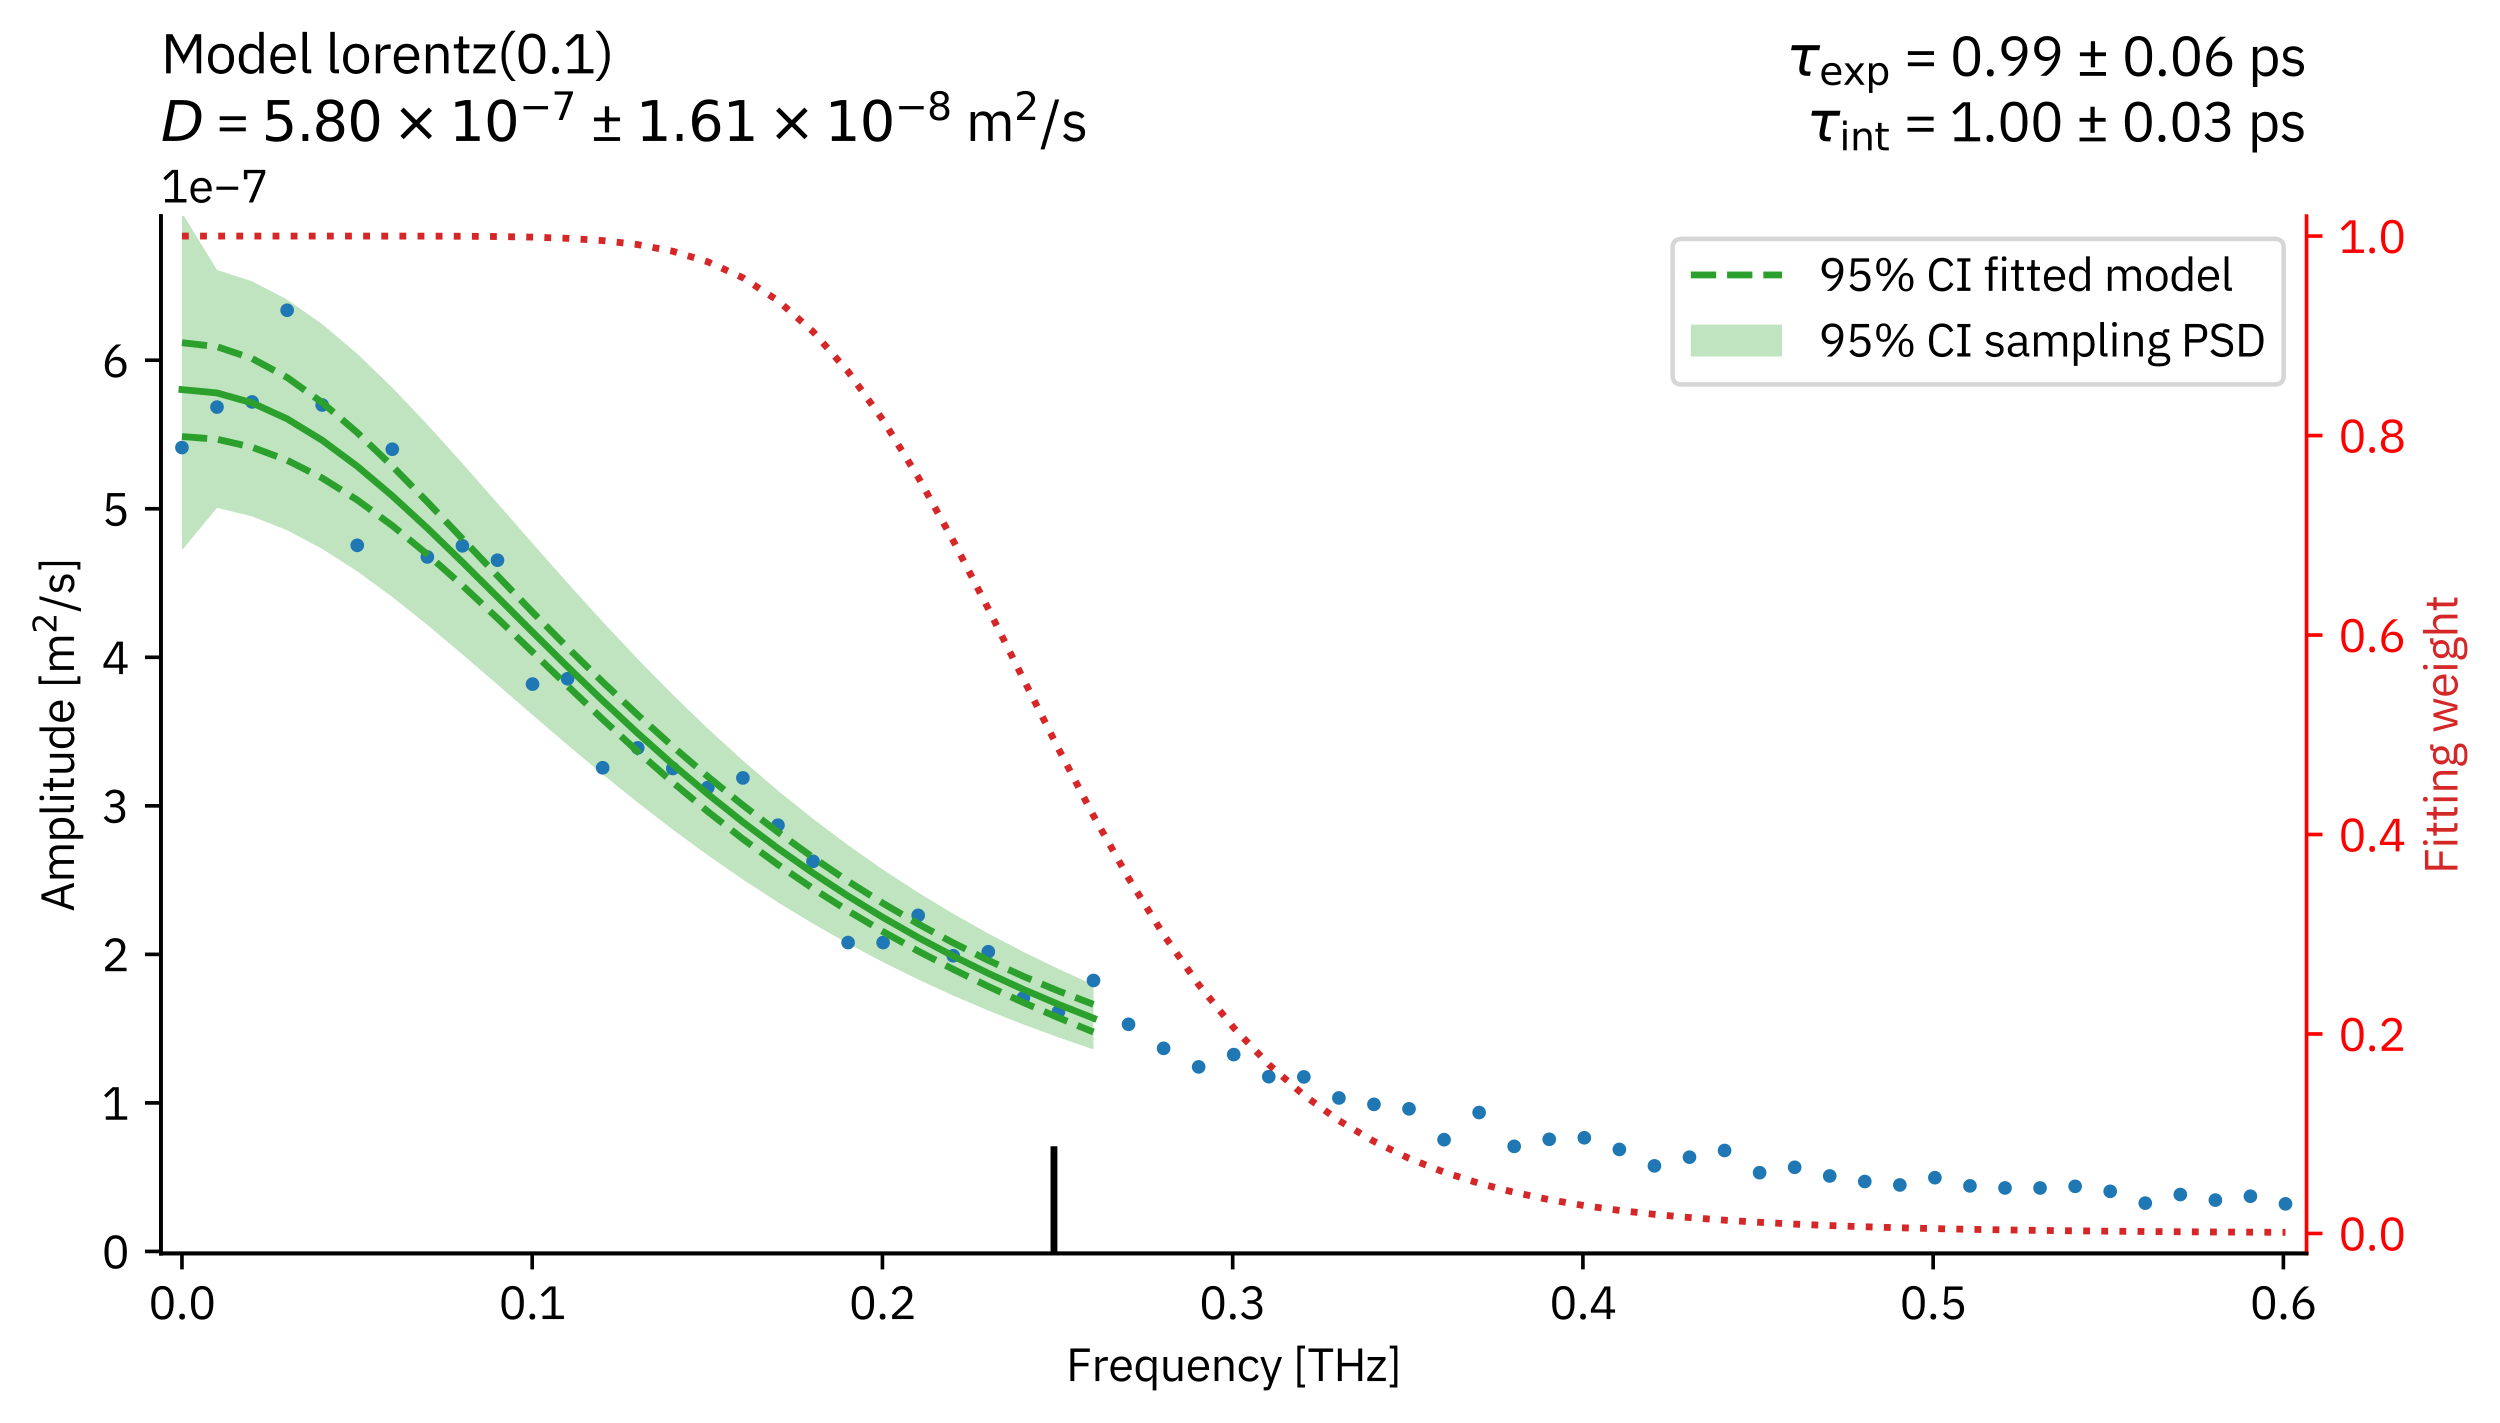 <?xml version="1.0" encoding="utf-8" standalone="no"?>
<!DOCTYPE svg PUBLIC "-//W3C//DTD SVG 1.1//EN"
  "http://www.w3.org/Graphics/SVG/1.1/DTD/svg11.dtd">
<svg xmlns:xlink="http://www.w3.org/1999/xlink" width="548.4pt" height="312.15pt" viewBox="0 0 548.4 312.15" xmlns="http://www.w3.org/2000/svg" version="1.1">
 <defs>
  <style type="text/css">*{stroke-linejoin: round; stroke-linecap: butt}</style>
 </defs>
 <g id="figure_1">
  <g id="patch_1">
   <path d="M 0 312.15 
L 548.4 312.15 
L 548.4 0 
L 0 0 
z
" style="fill: #ffffff"/>
  </g>
  <g id="axes_1">
   <g id="patch_2">
    <path d="M 35.3 274.95 
L 505.959 274.95 
L 505.959 47.408 
L 35.3 47.408 
z
" style="fill: #ffffff"/>
   </g>
   <g id="FillBetweenPolyCollection_1">
    <defs>
     <path id="m73d1e6940d" d="M 39.914 -265.492 
L 39.914 -191.452 
L 47.605 -200.753 
L 55.295 -198.872 
L 62.986 -195.83 
L 70.676 -191.759 
L 78.367 -186.82 
L 86.057 -181.193 
L 93.748 -175.063 
L 101.438 -168.605 
L 109.129 -161.975 
L 116.819 -155.311 
L 124.51 -148.722 
L 132.2 -142.295 
L 139.891 -136.093 
L 147.581 -130.163 
L 155.272 -124.531 
L 162.962 -119.213 
L 170.653 -114.214 
L 178.343 -109.532 
L 186.034 -105.157 
L 193.724 -101.079 
L 201.415 -97.281 
L 209.105 -93.75 
L 216.796 -90.467 
L 224.486 -87.416 
L 232.177 -84.581 
L 239.867 -81.947 
L 239.867 -96.12 
L 239.867 -96.12 
L 232.177 -99.597 
L 224.486 -103.338 
L 216.796 -107.365 
L 209.105 -111.698 
L 201.415 -116.359 
L 193.724 -121.371 
L 186.034 -126.754 
L 178.343 -132.528 
L 170.653 -138.708 
L 162.962 -145.306 
L 155.272 -152.325 
L 147.581 -159.758 
L 139.891 -167.585 
L 132.2 -175.77 
L 124.51 -184.253 
L 116.819 -192.95 
L 109.129 -201.746 
L 101.438 -210.495 
L 93.748 -219.02 
L 86.057 -227.11 
L 78.367 -234.536 
L 70.676 -241.055 
L 62.986 -246.429 
L 55.295 -250.443 
L 47.605 -252.926 
L 39.914 -265.492 
z
"/>
    </defs>
    <g clip-path="url(#pd72d346332)">
     <use xlink:href="#m73d1e6940d" x="0" y="312.15" style="fill: #2ca02c; fill-opacity: 0.3"/>
    </g>
   </g>
   <g id="matplotlib.axis_1">
    <g id="xtick_1">
     <g id="line2d_1">
      <defs>
       <path id="mc81a8aba66" d="M 0 0 
L 0 3.5 
" style="stroke: #000000; stroke-width: 0.8"/>
      </defs>
      <g>
       <use xlink:href="#mc81a8aba66" x="39.914" y="274.95" style="stroke: #000000; stroke-width: 0.8"/>
      </g>
     </g>
     <g id="text_1">
      <!-- 0.0 -->
      <g transform="translate(32.554 289.35) scale(0.1 -0.1)">
       <defs>
        <path id="IBMPlexSans-30" d="M 1920 -77 
C 2989 -77 3456 774 3456 2234 
C 3456 3693 2989 4544 1920 4544 
C 851 4544 384 3693 384 2234 
C 384 774 851 -77 1920 -77 
z
M 1920 390 
C 1222 390 947 1005 947 1869 
L 947 2598 
C 947 3462 1222 4077 1920 4077 
C 2618 4077 2893 3462 2893 2598 
L 2893 1869 
C 2893 1005 2618 390 1920 390 
z
" transform="scale(0.016)"/>
        <path id="IBMPlexSans-2e" d="M 870 -77 
C 1139 -77 1261 77 1261 294 
L 1261 378 
C 1261 595 1139 749 870 749 
C 602 749 480 595 480 378 
L 480 294 
C 480 77 602 -77 870 -77 
z
" transform="scale(0.016)"/>
       </defs>
       <use xlink:href="#IBMPlexSans-30"/>
       <use xlink:href="#IBMPlexSans-2e" transform="translate(60 0)"/>
       <use xlink:href="#IBMPlexSans-30" transform="translate(87.2 0)"/>
      </g>
     </g>
    </g>
    <g id="xtick_2">
     <g id="line2d_2">
      <g>
       <use xlink:href="#mc81a8aba66" x="116.742" y="274.95" style="stroke: #000000; stroke-width: 0.8"/>
      </g>
     </g>
     <g id="text_2">
      <!-- 0.1 -->
      <g transform="translate(109.382 289.35) scale(0.1 -0.1)">
       <defs>
        <path id="IBMPlexSans-31" d="M 3501 0 
L 3501 474 
L 2349 474 
L 2349 4467 
L 1510 4467 
L 326 3360 
L 640 3021 
L 1766 4070 
L 1811 4070 
L 1811 474 
L 563 474 
L 563 0 
L 3501 0 
z
" transform="scale(0.016)"/>
       </defs>
       <use xlink:href="#IBMPlexSans-30"/>
       <use xlink:href="#IBMPlexSans-2e" transform="translate(60 0)"/>
       <use xlink:href="#IBMPlexSans-31" transform="translate(87.2 0)"/>
      </g>
     </g>
    </g>
    <g id="xtick_3">
     <g id="line2d_3">
      <g>
       <use xlink:href="#mc81a8aba66" x="193.571" y="274.95" style="stroke: #000000; stroke-width: 0.8"/>
      </g>
     </g>
     <g id="text_3">
      <!-- 0.2 -->
      <g transform="translate(186.21 289.35) scale(0.1 -0.1)">
       <defs>
        <path id="IBMPlexSans-32" d="M 3411 474 
L 1062 474 
L 2266 1555 
C 2835 2067 3245 2554 3245 3245 
C 3245 4006 2746 4544 1875 4544 
C 1011 4544 614 4019 442 3494 
L 922 3309 
C 1043 3731 1299 4064 1850 4064 
C 2400 4064 2675 3725 2675 3232 
L 2675 3155 
C 2675 2726 2355 2278 1939 1894 
L 480 550 
L 480 0 
L 3411 0 
L 3411 474 
z
" transform="scale(0.016)"/>
       </defs>
       <use xlink:href="#IBMPlexSans-30"/>
       <use xlink:href="#IBMPlexSans-2e" transform="translate(60 0)"/>
       <use xlink:href="#IBMPlexSans-32" transform="translate(87.2 0)"/>
      </g>
     </g>
    </g>
    <g id="xtick_4">
     <g id="line2d_4">
      <g>
       <use xlink:href="#mc81a8aba66" x="270.399" y="274.95" style="stroke: #000000; stroke-width: 0.8"/>
      </g>
     </g>
     <g id="text_4">
      <!-- 0.3 -->
      <g transform="translate(263.039 289.35) scale(0.1 -0.1)">
       <defs>
        <path id="IBMPlexSans-33" d="M 1184 2573 
L 1184 2106 
L 1709 2106 
C 2336 2106 2669 1805 2669 1280 
L 2669 1229 
C 2669 704 2336 403 1709 403 
C 1165 403 902 640 672 992 
L 269 685 
C 544 301 941 -77 1715 -77 
C 2624 -77 3232 454 3232 1222 
C 3232 1894 2771 2253 2291 2349 
L 2291 2374 
C 2765 2496 3149 2842 3149 3418 
C 3149 4141 2547 4544 1792 4544 
C 1075 4544 685 4173 461 3814 
L 858 3507 
C 1043 3846 1318 4064 1779 4064 
C 2253 4064 2579 3827 2579 3360 
L 2579 3315 
C 2579 2886 2272 2573 1670 2573 
L 1184 2573 
z
" transform="scale(0.016)"/>
       </defs>
       <use xlink:href="#IBMPlexSans-30"/>
       <use xlink:href="#IBMPlexSans-2e" transform="translate(60 0)"/>
       <use xlink:href="#IBMPlexSans-33" transform="translate(87.2 0)"/>
      </g>
     </g>
    </g>
    <g id="xtick_5">
     <g id="line2d_5">
      <g>
       <use xlink:href="#mc81a8aba66" x="347.227" y="274.95" style="stroke: #000000; stroke-width: 0.8"/>
      </g>
     </g>
     <g id="text_5">
      <!-- 0.4 -->
      <g transform="translate(339.867 289.35) scale(0.1 -0.1)">
       <defs>
        <path id="IBMPlexSans-34" d="M 2912 0 
L 2912 877 
L 3558 877 
L 3558 1325 
L 2912 1325 
L 2912 4467 
L 2112 4467 
L 243 1350 
L 243 877 
L 2400 877 
L 2400 0 
L 2912 0 
z
M 2368 4051 
L 2400 4051 
L 2400 1325 
L 749 1325 
L 2368 4051 
z
" transform="scale(0.016)"/>
       </defs>
       <use xlink:href="#IBMPlexSans-30"/>
       <use xlink:href="#IBMPlexSans-2e" transform="translate(60 0)"/>
       <use xlink:href="#IBMPlexSans-34" transform="translate(87.2 0)"/>
      </g>
     </g>
    </g>
    <g id="xtick_6">
     <g id="line2d_6">
      <g>
       <use xlink:href="#mc81a8aba66" x="424.055" y="274.95" style="stroke: #000000; stroke-width: 0.8"/>
      </g>
     </g>
     <g id="text_6">
      <!-- 0.5 -->
      <g transform="translate(416.695 289.35) scale(0.1 -0.1)">
       <defs>
        <path id="IBMPlexSans-35" d="M 3187 4467 
L 794 4467 
L 634 2010 
L 1088 1946 
C 1274 2150 1478 2323 1888 2323 
C 2496 2323 2822 1984 2822 1395 
L 2822 1331 
C 2822 742 2496 403 1888 403 
C 1350 403 1126 640 896 992 
L 493 685 
C 762 301 1146 -77 1888 -77 
C 2829 -77 3392 531 3392 1402 
C 3392 2266 2829 2784 2061 2784 
C 1594 2784 1357 2592 1146 2291 
L 1101 2291 
L 1229 3994 
L 3187 3994 
L 3187 4467 
z
" transform="scale(0.016)"/>
       </defs>
       <use xlink:href="#IBMPlexSans-30"/>
       <use xlink:href="#IBMPlexSans-2e" transform="translate(60 0)"/>
       <use xlink:href="#IBMPlexSans-35" transform="translate(87.2 0)"/>
      </g>
     </g>
    </g>
    <g id="xtick_7">
     <g id="line2d_7">
      <g>
       <use xlink:href="#mc81a8aba66" x="500.883" y="274.95" style="stroke: #000000; stroke-width: 0.8"/>
      </g>
     </g>
     <g id="text_7">
      <!-- 0.6 -->
      <g transform="translate(493.523 289.35) scale(0.1 -0.1)">
       <defs>
        <path id="IBMPlexSans-36" d="M 1926 -77 
C 2822 -77 3411 525 3411 1402 
C 3411 2246 2861 2778 2093 2778 
C 1549 2778 1229 2502 1018 2138 
L 986 2150 
C 1229 3187 1760 3770 2714 4467 
L 2022 4467 
C 1306 4000 429 2963 429 1638 
C 429 576 998 -77 1926 -77 
z
M 1920 390 
C 1331 390 986 730 986 1331 
L 986 1382 
C 986 1984 1331 2323 1920 2323 
C 2509 2323 2854 1984 2854 1382 
L 2854 1331 
C 2854 730 2509 390 1920 390 
z
" transform="scale(0.016)"/>
       </defs>
       <use xlink:href="#IBMPlexSans-30"/>
       <use xlink:href="#IBMPlexSans-2e" transform="translate(60 0)"/>
       <use xlink:href="#IBMPlexSans-36" transform="translate(87.2 0)"/>
      </g>
     </g>
    </g>
    <g id="text_8">
     <!-- Frequency [THz] -->
     <g transform="translate(233.853 302.95) scale(0.1 -0.1)">
      <defs>
       <path id="IBMPlexSans-46" d="M 1133 0 
L 1133 2022 
L 3072 2022 
L 3072 2496 
L 1133 2496 
L 1133 3994 
L 3258 3994 
L 3258 4467 
L 595 4467 
L 595 0 
L 1133 0 
z
" transform="scale(0.016)"/>
       <path id="IBMPlexSans-72" d="M 1056 0 
L 1056 2240 
C 1056 2554 1389 2790 1939 2790 
L 2240 2790 
L 2240 3302 
L 2042 3302 
C 1504 3302 1203 3008 1088 2694 
L 1056 2694 
L 1056 3302 
L 544 3302 
L 544 0 
L 1056 0 
z
" transform="scale(0.016)"/>
       <path id="IBMPlexSans-65" d="M 1786 -77 
C 2406 -77 2880 230 3091 678 
L 2726 941 
C 2554 576 2234 371 1818 371 
C 1203 371 838 800 838 1370 
L 838 1523 
L 3213 1523 
L 3213 1766 
C 3213 2701 2669 3379 1786 3379 
C 890 3379 301 2701 301 1651 
C 301 602 890 -77 1786 -77 
z
M 1786 2950 
C 2310 2950 2662 2560 2662 1978 
L 2662 1907 
L 838 1907 
L 838 1952 
C 838 2528 1229 2950 1786 2950 
z
" transform="scale(0.016)"/>
       <path id="IBMPlexSans-71" d="M 2656 -1280 
L 3168 -1280 
L 3168 3302 
L 2656 3302 
L 2656 2765 
L 2630 2765 
C 2458 3181 2118 3379 1664 3379 
C 838 3379 320 2707 320 1651 
C 320 595 838 -77 1664 -77 
C 2118 -77 2432 128 2630 538 
L 2656 538 
L 2656 -1280 
z
M 1805 384 
C 1229 384 870 781 870 1370 
L 870 1933 
C 870 2522 1229 2918 1805 2918 
C 2272 2918 2656 2650 2656 2285 
L 2656 1056 
C 2656 627 2272 384 1805 384 
z
" transform="scale(0.016)"/>
       <path id="IBMPlexSans-75" d="M 2579 0 
L 3091 0 
L 3091 3302 
L 2579 3302 
L 2579 1018 
C 2579 582 2182 384 1779 384 
C 1286 384 1024 685 1024 1274 
L 1024 3302 
L 512 3302 
L 512 1184 
C 512 384 947 -77 1626 -77 
C 2176 -77 2426 224 2554 538 
L 2579 538 
L 2579 0 
z
" transform="scale(0.016)"/>
       <path id="IBMPlexSans-6e" d="M 1056 0 
L 1056 2291 
C 1056 2714 1453 2918 1862 2918 
C 2355 2918 2611 2618 2611 2029 
L 2611 0 
L 3123 0 
L 3123 2118 
C 3123 2918 2694 3379 2016 3379 
C 1523 3379 1242 3136 1082 2765 
L 1056 2765 
L 1056 3302 
L 544 3302 
L 544 0 
L 1056 0 
z
" transform="scale(0.016)"/>
       <path id="IBMPlexSans-63" d="M 1773 -77 
C 2400 -77 2829 230 3040 704 
L 2669 954 
C 2490 576 2189 378 1773 378 
C 1165 378 851 794 851 1370 
L 851 1933 
C 851 2509 1165 2925 1773 2925 
C 2176 2925 2458 2726 2579 2387 
L 3008 2605 
C 2816 3059 2426 3379 1773 3379 
C 845 3379 301 2707 301 1651 
C 301 595 845 -77 1773 -77 
z
" transform="scale(0.016)"/>
       <path id="IBMPlexSans-79" d="M 1779 1056 
L 1600 518 
L 1568 518 
L 1414 1056 
L 621 3302 
L 109 3302 
L 1344 -128 
L 1094 -832 
L 576 -832 
L 576 -1280 
L 838 -1280 
C 1325 -1280 1459 -1165 1606 -768 
L 3085 3302 
L 2579 3302 
L 1779 1056 
z
" transform="scale(0.016)"/>
       <path id="IBMPlexSans-20" transform="scale(0.016)"/>
       <path id="IBMPlexSans-5b" d="M 1645 -883 
L 1645 -480 
L 1037 -480 
L 1037 4461 
L 1645 4461 
L 1645 4864 
L 595 4864 
L 595 -883 
L 1645 -883 
z
" transform="scale(0.016)"/>
       <path id="IBMPlexSans-54" d="M 3520 3994 
L 3520 4467 
L 141 4467 
L 141 3994 
L 1562 3994 
L 1562 0 
L 2099 0 
L 2099 3994 
L 3520 3994 
z
" transform="scale(0.016)"/>
       <path id="IBMPlexSans-48" d="M 3392 0 
L 3930 0 
L 3930 4467 
L 3392 4467 
L 3392 2496 
L 1133 2496 
L 1133 4467 
L 595 4467 
L 595 0 
L 1133 0 
L 1133 2022 
L 3392 2022 
L 3392 0 
z
" transform="scale(0.016)"/>
       <path id="IBMPlexSans-7a" d="M 2758 0 
L 2758 448 
L 794 448 
L 2707 2918 
L 2707 3302 
L 269 3302 
L 269 2854 
L 2086 2854 
L 211 429 
L 211 0 
L 2758 0 
z
" transform="scale(0.016)"/>
       <path id="IBMPlexSans-5d" d="M 384 4864 
L 384 4461 
L 992 4461 
L 992 -480 
L 384 -480 
L 384 -883 
L 1434 -883 
L 1434 4864 
L 384 4864 
z
" transform="scale(0.016)"/>
      </defs>
      <use xlink:href="#IBMPlexSans-46"/>
      <use xlink:href="#IBMPlexSans-72" transform="translate(55.9 0)"/>
      <use xlink:href="#IBMPlexSans-65" transform="translate(92.6 0)"/>
      <use xlink:href="#IBMPlexSans-71" transform="translate(147.5 0)"/>
      <use xlink:href="#IBMPlexSans-75" transform="translate(205.5 0)"/>
      <use xlink:href="#IBMPlexSans-65" transform="translate(262.3 0)"/>
      <use xlink:href="#IBMPlexSans-6e" transform="translate(317.2 0)"/>
      <use xlink:href="#IBMPlexSans-63" transform="translate(374 0)"/>
      <use xlink:href="#IBMPlexSans-79" transform="translate(424.3 0)"/>
      <use xlink:href="#IBMPlexSans-20" transform="translate(474.2 0)"/>
      <use xlink:href="#IBMPlexSans-5b" transform="translate(497.8 0)"/>
      <use xlink:href="#IBMPlexSans-54" transform="translate(529.5 0)"/>
      <use xlink:href="#IBMPlexSans-48" transform="translate(586.7 0)"/>
      <use xlink:href="#IBMPlexSans-7a" transform="translate(657.4 0)"/>
      <use xlink:href="#IBMPlexSans-5d" transform="translate(703.8 0)"/>
     </g>
    </g>
   </g>
   <g id="matplotlib.axis_2">
    <g id="ytick_1">
     <g id="line2d_8">
      <defs>
       <path id="m08d4bf8119" d="M 0 0 
L -3.5 0 
" style="stroke: #000000; stroke-width: 0.8"/>
      </defs>
      <g>
       <use xlink:href="#m08d4bf8119" x="35.3" y="274.513" style="stroke: #000000; stroke-width: 0.8"/>
      </g>
     </g>
     <g id="text_9">
      <!-- 0 -->
      <g transform="translate(22.3 278.213) scale(0.1 -0.1)">
       <use xlink:href="#IBMPlexSans-30"/>
      </g>
     </g>
    </g>
    <g id="ytick_2">
     <g id="line2d_9">
      <g>
       <use xlink:href="#m08d4bf8119" x="35.3" y="241.93" style="stroke: #000000; stroke-width: 0.8"/>
      </g>
     </g>
     <g id="text_10">
      <!-- 1 -->
      <g transform="translate(22.3 245.63) scale(0.1 -0.1)">
       <use xlink:href="#IBMPlexSans-31"/>
      </g>
     </g>
    </g>
    <g id="ytick_3">
     <g id="line2d_10">
      <g>
       <use xlink:href="#m08d4bf8119" x="35.3" y="209.347" style="stroke: #000000; stroke-width: 0.8"/>
      </g>
     </g>
     <g id="text_11">
      <!-- 2 -->
      <g transform="translate(22.3 213.047) scale(0.1 -0.1)">
       <use xlink:href="#IBMPlexSans-32"/>
      </g>
     </g>
    </g>
    <g id="ytick_4">
     <g id="line2d_11">
      <g>
       <use xlink:href="#m08d4bf8119" x="35.3" y="176.765" style="stroke: #000000; stroke-width: 0.8"/>
      </g>
     </g>
     <g id="text_12">
      <!-- 3 -->
      <g transform="translate(22.3 180.465) scale(0.1 -0.1)">
       <use xlink:href="#IBMPlexSans-33"/>
      </g>
     </g>
    </g>
    <g id="ytick_5">
     <g id="line2d_12">
      <g>
       <use xlink:href="#m08d4bf8119" x="35.3" y="144.182" style="stroke: #000000; stroke-width: 0.8"/>
      </g>
     </g>
     <g id="text_13">
      <!-- 4 -->
      <g transform="translate(22.3 147.882) scale(0.1 -0.1)">
       <use xlink:href="#IBMPlexSans-34"/>
      </g>
     </g>
    </g>
    <g id="ytick_6">
     <g id="line2d_13">
      <g>
       <use xlink:href="#m08d4bf8119" x="35.3" y="111.599" style="stroke: #000000; stroke-width: 0.8"/>
      </g>
     </g>
     <g id="text_14">
      <!-- 5 -->
      <g transform="translate(22.3 115.299) scale(0.1 -0.1)">
       <use xlink:href="#IBMPlexSans-35"/>
      </g>
     </g>
    </g>
    <g id="ytick_7">
     <g id="line2d_14">
      <g>
       <use xlink:href="#m08d4bf8119" x="35.3" y="79.016" style="stroke: #000000; stroke-width: 0.8"/>
      </g>
     </g>
     <g id="text_15">
      <!-- 6 -->
      <g transform="translate(22.3 82.716) scale(0.1 -0.1)">
       <use xlink:href="#IBMPlexSans-36"/>
      </g>
     </g>
    </g>
    <g id="text_16">
     <!-- Amplitude [m$^2$/s] -->
     <g transform="translate(16.3 199.979) rotate(-90) scale(0.1 -0.1)">
      <defs>
       <path id="IBMPlexSans-41" d="M 3955 0 
L 2394 4467 
L 1709 4467 
L 147 0 
L 691 0 
L 1139 1318 
L 2944 1318 
L 3392 0 
L 3955 0 
z
M 2810 1792 
L 1267 1792 
L 2022 3968 
L 2054 3968 
L 2810 1792 
z
" transform="scale(0.016)"/>
       <path id="IBMPlexSans-6d" d="M 1056 0 
L 1056 2291 
C 1056 2714 1440 2918 1843 2918 
C 2330 2918 2554 2618 2554 2029 
L 2554 0 
L 3066 0 
L 3066 2291 
C 3066 2714 3437 2918 3840 2918 
C 4339 2918 4563 2611 4563 2029 
L 4563 0 
L 5075 0 
L 5075 2118 
C 5075 2918 4672 3379 4000 3379 
C 3437 3379 3117 3066 2995 2707 
L 2982 2707 
C 2803 3181 2406 3379 1971 3379 
C 1459 3379 1229 3104 1082 2765 
L 1056 2765 
L 1056 3302 
L 544 3302 
L 544 0 
L 1056 0 
z
" transform="scale(0.016)"/>
       <path id="IBMPlexSans-70" d="M 544 -1280 
L 1056 -1280 
L 1056 538 
L 1082 538 
C 1280 128 1594 -77 2048 -77 
C 2874 -77 3392 595 3392 1651 
C 3392 2707 2874 3379 2048 3379 
C 1594 3379 1254 3181 1082 2765 
L 1056 2765 
L 1056 3302 
L 544 3302 
L 544 -1280 
z
M 1907 384 
C 1440 384 1056 627 1056 1056 
L 1056 2285 
C 1056 2650 1440 2918 1907 2918 
C 2483 2918 2842 2522 2842 1933 
L 2842 1370 
C 2842 781 2483 384 1907 384 
z
" transform="scale(0.016)"/>
       <path id="IBMPlexSans-6c" d="M 1542 0 
L 1542 448 
L 1056 448 
L 1056 4736 
L 544 4736 
L 544 531 
C 544 224 736 0 1088 0 
L 1542 0 
z
" transform="scale(0.016)"/>
       <path id="IBMPlexSans-69" d="M 800 4077 
C 1018 4077 1114 4192 1114 4365 
L 1114 4448 
C 1114 4621 1018 4736 800 4736 
C 582 4736 486 4621 486 4448 
L 486 4365 
C 486 4192 582 4077 800 4077 
z
M 544 0 
L 1056 0 
L 1056 3302 
L 544 3302 
L 544 0 
z
" transform="scale(0.016)"/>
       <path id="IBMPlexSans-74" d="M 1914 0 
L 1914 448 
L 1242 448 
L 1242 2854 
L 1965 2854 
L 1965 3302 
L 1242 3302 
L 1242 4218 
L 781 4218 
L 781 3603 
C 781 3379 710 3302 493 3302 
L 186 3302 
L 186 2854 
L 730 2854 
L 730 544 
C 730 224 922 0 1274 0 
L 1914 0 
z
" transform="scale(0.016)"/>
       <path id="IBMPlexSans-64" d="M 2656 0 
L 3168 0 
L 3168 4736 
L 2656 4736 
L 2656 2765 
L 2630 2765 
C 2458 3181 2118 3379 1664 3379 
C 838 3379 320 2707 320 1651 
C 320 595 838 -77 1664 -77 
C 2118 -77 2432 128 2630 538 
L 2656 538 
L 2656 0 
z
M 1805 384 
C 1229 384 870 781 870 1370 
L 870 1933 
C 870 2522 1229 2918 1805 2918 
C 2272 2918 2656 2650 2656 2285 
L 2656 1056 
C 2656 627 2272 384 1805 384 
z
" transform="scale(0.016)"/>
       <path id="DejaVuSans-32" d="M 1228 531 
L 3431 531 
L 3431 0 
L 469 0 
L 469 531 
Q 828 903 1448 1529 
Q 2069 2156 2228 2338 
Q 2531 2678 2651 2914 
Q 2772 3150 2772 3378 
Q 2772 3750 2511 3984 
Q 2250 4219 1831 4219 
Q 1534 4219 1204 4116 
Q 875 4013 500 3803 
L 500 4441 
Q 881 4594 1212 4672 
Q 1544 4750 1819 4750 
Q 2544 4750 2975 4387 
Q 3406 4025 3406 3419 
Q 3406 3131 3298 2873 
Q 3191 2616 2906 2266 
Q 2828 2175 2409 1742 
Q 1991 1309 1228 531 
z
" transform="scale(0.016)"/>
       <path id="IBMPlexSans-2f" d="M 518 -966 
L 2189 4736 
L 1728 4736 
L 58 -966 
L 518 -966 
z
" transform="scale(0.016)"/>
       <path id="IBMPlexSans-73" d="M 1536 -77 
C 2291 -77 2758 314 2758 954 
C 2758 1453 2477 1773 1747 1882 
L 1491 1920 
C 1082 1984 858 2112 858 2432 
C 858 2746 1082 2944 1504 2944 
C 1926 2944 2208 2746 2355 2541 
L 2694 2848 
C 2426 3181 2074 3379 1542 3379 
C 870 3379 365 3059 365 2406 
C 365 1792 819 1542 1427 1453 
L 1690 1414 
C 2125 1350 2266 1152 2266 896 
C 2266 557 2010 358 1574 358 
C 1158 358 851 544 595 864 
L 230 570 
C 525 179 928 -77 1536 -77 
z
" transform="scale(0.016)"/>
      </defs>
      <use xlink:href="#IBMPlexSans-41" transform="translate(0 0.766)"/>
      <use xlink:href="#IBMPlexSans-6d" transform="translate(64.1 0.766)"/>
      <use xlink:href="#IBMPlexSans-70" transform="translate(151.4 0.766)"/>
      <use xlink:href="#IBMPlexSans-6c" transform="translate(209.4 0.766)"/>
      <use xlink:href="#IBMPlexSans-69" transform="translate(236.6 0.766)"/>
      <use xlink:href="#IBMPlexSans-74" transform="translate(261.6 0.766)"/>
      <use xlink:href="#IBMPlexSans-75" transform="translate(296.7 0.766)"/>
      <use xlink:href="#IBMPlexSans-64" transform="translate(353.5 0.766)"/>
      <use xlink:href="#IBMPlexSans-65" transform="translate(411.5 0.766)"/>
      <use xlink:href="#IBMPlexSans-20" transform="translate(466.4 0.766)"/>
      <use xlink:href="#IBMPlexSans-5b" transform="translate(490 0.766)"/>
      <use xlink:href="#IBMPlexSans-6d" transform="translate(521.7 0.766)"/>
      <use xlink:href="#DejaVuSans-32" transform="translate(609.957 39.047) scale(0.7)"/>
      <use xlink:href="#IBMPlexSans-2f" transform="translate(657.227 0.766)"/>
      <use xlink:href="#IBMPlexSans-73" transform="translate(695.527 0.766)"/>
      <use xlink:href="#IBMPlexSans-5d" transform="translate(744.227 0.766)"/>
     </g>
    </g>
    <g id="text_17">
     <!-- 1e−7 -->
     <g transform="translate(35.3 44.408) scale(0.1 -0.1)">
      <defs>
       <path id="IBMPlexSans-2212" d="M 3411 1734 
L 3411 2170 
L 429 2170 
L 429 1734 
L 3411 1734 
z
" transform="scale(0.016)"/>
       <path id="IBMPlexSans-37" d="M 1696 0 
L 3373 3994 
L 3373 4467 
L 442 4467 
L 442 3174 
L 922 3174 
L 922 4006 
L 2829 4006 
L 1120 0 
L 1696 0 
z
" transform="scale(0.016)"/>
      </defs>
      <use xlink:href="#IBMPlexSans-31"/>
      <use xlink:href="#IBMPlexSans-65" transform="translate(60 0)"/>
      <use xlink:href="#IBMPlexSans-2212" transform="translate(114.9 0)"/>
      <use xlink:href="#IBMPlexSans-37" transform="translate(174.9 0)"/>
     </g>
    </g>
   </g>
   <g id="line2d_15">
    <defs>
     <path id="m11a05902b2" d="M 0 1.5 
C 0.398 1.5 0.779 1.342 1.061 1.061 
C 1.342 0.779 1.5 0.398 1.5 0 
C 1.5 -0.398 1.342 -0.779 1.061 -1.061 
C 0.779 -1.342 0.398 -1.5 0 -1.5 
C -0.398 -1.5 -0.779 -1.342 -1.061 -1.061 
C -1.342 -0.779 -1.5 -0.398 -1.5 0 
C -1.5 0.398 -1.342 0.779 -1.061 1.061 
C -0.779 1.342 -0.398 1.5 0 1.5 
z
"/>
    </defs>
    <g clip-path="url(#pd72d346332)">
     <use xlink:href="#m11a05902b2" x="39.914" y="98.176" style="fill: #1f77b4"/>
     <use xlink:href="#m11a05902b2" x="47.605" y="89.3" style="fill: #1f77b4"/>
     <use xlink:href="#m11a05902b2" x="55.295" y="88.168" style="fill: #1f77b4"/>
     <use xlink:href="#m11a05902b2" x="62.986" y="68.054" style="fill: #1f77b4"/>
     <use xlink:href="#m11a05902b2" x="70.676" y="88.84" style="fill: #1f77b4"/>
     <use xlink:href="#m11a05902b2" x="78.367" y="119.624" style="fill: #1f77b4"/>
     <use xlink:href="#m11a05902b2" x="86.057" y="98.544" style="fill: #1f77b4"/>
     <use xlink:href="#m11a05902b2" x="93.748" y="122.174" style="fill: #1f77b4"/>
     <use xlink:href="#m11a05902b2" x="101.438" y="119.727" style="fill: #1f77b4"/>
     <use xlink:href="#m11a05902b2" x="109.129" y="122.888" style="fill: #1f77b4"/>
     <use xlink:href="#m11a05902b2" x="116.819" y="150.064" style="fill: #1f77b4"/>
     <use xlink:href="#m11a05902b2" x="124.51" y="148.889" style="fill: #1f77b4"/>
     <use xlink:href="#m11a05902b2" x="132.2" y="168.418" style="fill: #1f77b4"/>
     <use xlink:href="#m11a05902b2" x="139.891" y="164.05" style="fill: #1f77b4"/>
     <use xlink:href="#m11a05902b2" x="147.581" y="168.583" style="fill: #1f77b4"/>
     <use xlink:href="#m11a05902b2" x="155.272" y="172.752" style="fill: #1f77b4"/>
     <use xlink:href="#m11a05902b2" x="162.962" y="170.645" style="fill: #1f77b4"/>
     <use xlink:href="#m11a05902b2" x="170.653" y="181.014" style="fill: #1f77b4"/>
     <use xlink:href="#m11a05902b2" x="178.343" y="188.946" style="fill: #1f77b4"/>
     <use xlink:href="#m11a05902b2" x="186.034" y="206.763" style="fill: #1f77b4"/>
     <use xlink:href="#m11a05902b2" x="193.724" y="206.763" style="fill: #1f77b4"/>
     <use xlink:href="#m11a05902b2" x="201.415" y="200.796" style="fill: #1f77b4"/>
     <use xlink:href="#m11a05902b2" x="209.105" y="209.657" style="fill: #1f77b4"/>
     <use xlink:href="#m11a05902b2" x="216.796" y="208.78" style="fill: #1f77b4"/>
     <use xlink:href="#m11a05902b2" x="224.486" y="218.882" style="fill: #1f77b4"/>
     <use xlink:href="#m11a05902b2" x="232.177" y="221.947" style="fill: #1f77b4"/>
     <use xlink:href="#m11a05902b2" x="239.867" y="215.076" style="fill: #1f77b4"/>
     <use xlink:href="#m11a05902b2" x="247.558" y="224.691" style="fill: #1f77b4"/>
     <use xlink:href="#m11a05902b2" x="255.248" y="229.968" style="fill: #1f77b4"/>
     <use xlink:href="#m11a05902b2" x="262.939" y="234.033" style="fill: #1f77b4"/>
     <use xlink:href="#m11a05902b2" x="270.629" y="231.333" style="fill: #1f77b4"/>
     <use xlink:href="#m11a05902b2" x="278.32" y="236.18" style="fill: #1f77b4"/>
     <use xlink:href="#m11a05902b2" x="286.01" y="236.23" style="fill: #1f77b4"/>
     <use xlink:href="#m11a05902b2" x="293.701" y="240.848" style="fill: #1f77b4"/>
     <use xlink:href="#m11a05902b2" x="301.391" y="242.252" style="fill: #1f77b4"/>
     <use xlink:href="#m11a05902b2" x="309.082" y="243.232" style="fill: #1f77b4"/>
     <use xlink:href="#m11a05902b2" x="316.772" y="250.002" style="fill: #1f77b4"/>
     <use xlink:href="#m11a05902b2" x="324.463" y="244.044" style="fill: #1f77b4"/>
     <use xlink:href="#m11a05902b2" x="332.153" y="251.467" style="fill: #1f77b4"/>
     <use xlink:href="#m11a05902b2" x="339.844" y="249.919" style="fill: #1f77b4"/>
     <use xlink:href="#m11a05902b2" x="347.534" y="249.58" style="fill: #1f77b4"/>
     <use xlink:href="#m11a05902b2" x="355.225" y="252.138" style="fill: #1f77b4"/>
     <use xlink:href="#m11a05902b2" x="362.916" y="255.748" style="fill: #1f77b4"/>
     <use xlink:href="#m11a05902b2" x="370.606" y="253.84" style="fill: #1f77b4"/>
     <use xlink:href="#m11a05902b2" x="378.297" y="252.369" style="fill: #1f77b4"/>
     <use xlink:href="#m11a05902b2" x="385.987" y="257.241" style="fill: #1f77b4"/>
     <use xlink:href="#m11a05902b2" x="393.678" y="256.056" style="fill: #1f77b4"/>
     <use xlink:href="#m11a05902b2" x="401.368" y="257.957" style="fill: #1f77b4"/>
     <use xlink:href="#m11a05902b2" x="409.059" y="259.179" style="fill: #1f77b4"/>
     <use xlink:href="#m11a05902b2" x="416.749" y="259.934" style="fill: #1f77b4"/>
     <use xlink:href="#m11a05902b2" x="424.44" y="258.332" style="fill: #1f77b4"/>
     <use xlink:href="#m11a05902b2" x="432.13" y="260.139" style="fill: #1f77b4"/>
     <use xlink:href="#m11a05902b2" x="439.821" y="260.587" style="fill: #1f77b4"/>
     <use xlink:href="#m11a05902b2" x="447.511" y="260.593" style="fill: #1f77b4"/>
     <use xlink:href="#m11a05902b2" x="455.202" y="260.235" style="fill: #1f77b4"/>
     <use xlink:href="#m11a05902b2" x="462.892" y="261.331" style="fill: #1f77b4"/>
     <use xlink:href="#m11a05902b2" x="470.583" y="263.922" style="fill: #1f77b4"/>
     <use xlink:href="#m11a05902b2" x="478.273" y="262.038" style="fill: #1f77b4"/>
     <use xlink:href="#m11a05902b2" x="485.964" y="263.254" style="fill: #1f77b4"/>
     <use xlink:href="#m11a05902b2" x="493.654" y="262.404" style="fill: #1f77b4"/>
     <use xlink:href="#m11a05902b2" x="501.345" y="264.078" style="fill: #1f77b4"/>
    </g>
   </g>
   <g id="line2d_16">
    <path d="M 39.914 85.466 
L 47.605 86.202 
L 55.295 88.373 
L 62.986 91.884 
L 70.676 96.585 
L 78.367 102.287 
L 86.057 108.782 
L 93.748 115.859 
L 101.438 123.315 
L 109.129 130.968 
L 116.819 138.662 
L 124.51 146.269 
L 132.2 153.689 
L 139.891 160.848 
L 147.581 167.695 
L 155.272 174.197 
L 162.962 180.336 
L 170.653 186.107 
L 178.343 191.512 
L 186.034 196.563 
L 193.724 201.271 
L 201.415 205.655 
L 209.105 209.732 
L 216.796 213.522 
L 224.486 217.044 
L 232.177 220.317 
L 239.867 223.359 
" clip-path="url(#pd72d346332)" style="fill: none; stroke: #2ca02c; stroke-width: 1.5; stroke-linecap: square"/>
   </g>
   <g id="line2d_17">
    <path d="M 39.914 95.76 
L 47.605 96.35 
L 55.295 98.101 
L 62.986 100.965 
L 70.676 104.859 
L 78.367 109.681 
L 86.057 115.309 
L 93.748 121.609 
L 101.438 128.436 
L 109.129 135.634 
L 116.819 143.036 
L 124.51 150.471 
L 132.2 157.789 
L 139.891 164.87 
L 147.581 171.634 
L 155.272 178.033 
L 162.962 184.045 
L 170.653 189.669 
L 178.343 194.917 
L 186.034 199.809 
L 193.724 204.373 
L 201.415 208.637 
L 209.105 212.631 
L 216.796 216.382 
L 224.486 219.914 
L 232.177 223.245 
L 239.867 226.389 
" clip-path="url(#pd72d346332)" style="fill: none; stroke-dasharray: 5.55,2.4; stroke-dashoffset: 0; stroke: #2ca02c; stroke-width: 1.5"/>
   </g>
   <g id="line2d_18">
    <path d="M 39.914 75.173 
L 47.605 76.053 
L 55.295 78.645 
L 62.986 82.804 
L 70.676 88.31 
L 78.367 94.892 
L 86.057 102.255 
L 93.748 110.109 
L 101.438 118.194 
L 109.129 126.302 
L 116.819 134.289 
L 124.51 142.068 
L 132.2 149.59 
L 139.891 156.826 
L 147.581 163.756 
L 155.272 170.361 
L 162.962 176.627 
L 170.653 182.544 
L 178.343 188.108 
L 186.034 193.316 
L 193.724 198.17 
L 201.415 202.674 
L 209.105 206.834 
L 216.796 210.663 
L 224.486 214.175 
L 232.177 217.389 
L 239.867 220.328 
" clip-path="url(#pd72d346332)" style="fill: none; stroke-dasharray: 5.55,2.4; stroke-dashoffset: 0; stroke: #2ca02c; stroke-width: 1.5"/>
   </g>
   <g id="line2d_19">
    <path d="M 231.198 274.95 
L 231.198 252.195 
" clip-path="url(#pd72d346332)" style="fill: none; stroke: #000000; stroke-width: 1.5; stroke-linecap: square"/>
   </g>
   <g id="patch_3">
    <path d="M 35.3 274.95 
L 35.3 47.408 
" style="fill: none; stroke: #000000; stroke-width: 0.8; stroke-linejoin: miter; stroke-linecap: square"/>
   </g>
   <g id="patch_4">
    <path d="M 35.3 274.95 
L 505.959 274.95 
" style="fill: none; stroke: #000000; stroke-width: 0.8; stroke-linejoin: miter; stroke-linecap: square"/>
   </g>
   <g id="text_18">
    <!-- Model lorentz(0.1)  -->
    <g transform="translate(35.3 16.08) scale(0.12 -0.12)">
     <defs>
      <path id="IBMPlexSans-4d" d="M 595 0 
L 1120 0 
L 1120 3763 
L 1152 3763 
L 1530 3014 
L 2598 1069 
L 3667 3014 
L 4045 3763 
L 4077 3763 
L 4077 0 
L 4602 0 
L 4602 4467 
L 3910 4467 
L 2624 2061 
L 2592 2061 
L 1312 4467 
L 595 4467 
L 595 0 
z
" transform="scale(0.016)"/>
      <path id="IBMPlexSans-6f" d="M 1792 -77 
C 2675 -77 3283 602 3283 1651 
C 3283 2701 2675 3379 1792 3379 
C 909 3379 301 2701 301 1651 
C 301 602 909 -77 1792 -77 
z
M 1792 378 
C 1242 378 851 717 851 1414 
L 851 1888 
C 851 2586 1242 2925 1792 2925 
C 2342 2925 2733 2586 2733 1888 
L 2733 1414 
C 2733 717 2342 378 1792 378 
z
" transform="scale(0.016)"/>
      <path id="IBMPlexSans-28" d="M 531 1997 
C 531 749 1056 -339 1690 -877 
L 2176 -877 
C 1485 -262 1011 819 1011 1715 
L 1011 2266 
C 1011 3162 1466 4224 2176 4864 
L 1690 4864 
C 1037 4307 531 3232 531 1997 
z
" transform="scale(0.016)"/>
      <path id="IBMPlexSans-29" d="M 1613 1997 
C 1613 3232 1107 4307 454 4864 
L -32 4864 
C 678 4224 1133 3162 1133 2266 
L 1133 1715 
C 1133 819 659 -262 -32 -877 
L 454 -877 
C 1088 -339 1613 749 1613 1997 
z
" transform="scale(0.016)"/>
     </defs>
     <use xlink:href="#IBMPlexSans-4d"/>
     <use xlink:href="#IBMPlexSans-6f" transform="translate(81.2 0)"/>
     <use xlink:href="#IBMPlexSans-64" transform="translate(137.2 0)"/>
     <use xlink:href="#IBMPlexSans-65" transform="translate(195.2 0)"/>
     <use xlink:href="#IBMPlexSans-6c" transform="translate(250.1 0)"/>
     <use xlink:href="#IBMPlexSans-20" transform="translate(277.3 0)"/>
     <use xlink:href="#IBMPlexSans-6c" transform="translate(300.9 0)"/>
     <use xlink:href="#IBMPlexSans-6f" transform="translate(328.1 0)"/>
     <use xlink:href="#IBMPlexSans-72" transform="translate(384.1 0)"/>
     <use xlink:href="#IBMPlexSans-65" transform="translate(420.8 0)"/>
     <use xlink:href="#IBMPlexSans-6e" transform="translate(475.7 0)"/>
     <use xlink:href="#IBMPlexSans-74" transform="translate(532.5 0)"/>
     <use xlink:href="#IBMPlexSans-7a" transform="translate(567.6 0)"/>
     <use xlink:href="#IBMPlexSans-28" transform="translate(614 0)"/>
     <use xlink:href="#IBMPlexSans-30" transform="translate(647.5 0)"/>
     <use xlink:href="#IBMPlexSans-2e" transform="translate(707.5 0)"/>
     <use xlink:href="#IBMPlexSans-31" transform="translate(734.7 0)"/>
     <use xlink:href="#IBMPlexSans-29" transform="translate(794.7 0)"/>
     <use xlink:href="#IBMPlexSans-20" transform="translate(828.2 0)"/>
    </g>
    <!-- $D$ = $5.80\times 10^{-7}$ ± $1.61\times 10^{-8}$ m$^2$/s -->
    <g transform="translate(35.3 31.008) scale(0.12 -0.12)">
     <defs>
      <path id="DejaVuSans-Oblique-44" d="M 1081 4666 
L 2438 4666 
Q 3519 4666 4070 4208 
Q 4622 3750 4622 2847 
Q 4622 2250 4412 1698 
Q 4203 1147 3834 769 
Q 3463 381 2891 190 
Q 2319 0 1538 0 
L 172 0 
L 1081 4666 
z
M 1613 4147 
L 909 519 
L 1734 519 
Q 2794 519 3375 1128 
Q 3956 1738 3956 2847 
Q 3956 3519 3581 3833 
Q 3206 4147 2406 4147 
L 1613 4147 
z
" transform="scale(0.016)"/>
      <path id="IBMPlexSans-3d" d="M 3411 2381 
L 3411 2816 
L 429 2816 
L 429 2381 
L 3411 2381 
z
M 3411 1101 
L 3411 1536 
L 429 1536 
L 429 1101 
L 3411 1101 
z
" transform="scale(0.016)"/>
      <path id="DejaVuSans-35" d="M 691 4666 
L 3169 4666 
L 3169 4134 
L 1269 4134 
L 1269 2991 
Q 1406 3038 1543 3061 
Q 1681 3084 1819 3084 
Q 2600 3084 3056 2656 
Q 3513 2228 3513 1497 
Q 3513 744 3044 326 
Q 2575 -91 1722 -91 
Q 1428 -91 1123 -41 
Q 819 9 494 109 
L 494 744 
Q 775 591 1075 516 
Q 1375 441 1709 441 
Q 2250 441 2565 725 
Q 2881 1009 2881 1497 
Q 2881 1984 2565 2268 
Q 2250 2553 1709 2553 
Q 1456 2553 1204 2497 
Q 953 2441 691 2322 
L 691 4666 
z
" transform="scale(0.016)"/>
      <path id="DejaVuSans-2e" d="M 684 794 
L 1344 794 
L 1344 0 
L 684 0 
L 684 794 
z
" transform="scale(0.016)"/>
      <path id="DejaVuSans-38" d="M 2034 2216 
Q 1584 2216 1326 1975 
Q 1069 1734 1069 1313 
Q 1069 891 1326 650 
Q 1584 409 2034 409 
Q 2484 409 2743 651 
Q 3003 894 3003 1313 
Q 3003 1734 2745 1975 
Q 2488 2216 2034 2216 
z
M 1403 2484 
Q 997 2584 770 2862 
Q 544 3141 544 3541 
Q 544 4100 942 4425 
Q 1341 4750 2034 4750 
Q 2731 4750 3128 4425 
Q 3525 4100 3525 3541 
Q 3525 3141 3298 2862 
Q 3072 2584 2669 2484 
Q 3125 2378 3379 2068 
Q 3634 1759 3634 1313 
Q 3634 634 3220 271 
Q 2806 -91 2034 -91 
Q 1263 -91 848 271 
Q 434 634 434 1313 
Q 434 1759 690 2068 
Q 947 2378 1403 2484 
z
M 1172 3481 
Q 1172 3119 1398 2916 
Q 1625 2713 2034 2713 
Q 2441 2713 2670 2916 
Q 2900 3119 2900 3481 
Q 2900 3844 2670 4047 
Q 2441 4250 2034 4250 
Q 1625 4250 1398 4047 
Q 1172 3844 1172 3481 
z
" transform="scale(0.016)"/>
      <path id="DejaVuSans-30" d="M 2034 4250 
Q 1547 4250 1301 3770 
Q 1056 3291 1056 2328 
Q 1056 1369 1301 889 
Q 1547 409 2034 409 
Q 2525 409 2770 889 
Q 3016 1369 3016 2328 
Q 3016 3291 2770 3770 
Q 2525 4250 2034 4250 
z
M 2034 4750 
Q 2819 4750 3233 4129 
Q 3647 3509 3647 2328 
Q 3647 1150 3233 529 
Q 2819 -91 2034 -91 
Q 1250 -91 836 529 
Q 422 1150 422 2328 
Q 422 3509 836 4129 
Q 1250 4750 2034 4750 
z
" transform="scale(0.016)"/>
      <path id="DejaVuSans-d7" d="M 4488 3438 
L 3059 2003 
L 4488 575 
L 4116 197 
L 2681 1631 
L 1247 197 
L 878 575 
L 2303 2003 
L 878 3438 
L 1247 3816 
L 2681 2381 
L 4116 3816 
L 4488 3438 
z
" transform="scale(0.016)"/>
      <path id="DejaVuSans-31" d="M 794 531 
L 1825 531 
L 1825 4091 
L 703 3866 
L 703 4441 
L 1819 4666 
L 2450 4666 
L 2450 531 
L 3481 531 
L 3481 0 
L 794 0 
L 794 531 
z
" transform="scale(0.016)"/>
      <path id="DejaVuSans-2212" d="M 678 2272 
L 4684 2272 
L 4684 1741 
L 678 1741 
L 678 2272 
z
" transform="scale(0.016)"/>
      <path id="DejaVuSans-37" d="M 525 4666 
L 3525 4666 
L 3525 4397 
L 1831 0 
L 1172 0 
L 2766 4134 
L 525 4134 
L 525 4666 
z
" transform="scale(0.016)"/>
      <path id="IBMPlexSans-b1" d="M 2163 973 
L 2163 2246 
L 3411 2246 
L 3411 2682 
L 2163 2682 
L 2163 3955 
L 1677 3955 
L 1677 2682 
L 429 2682 
L 429 2246 
L 1677 2246 
L 1677 973 
L 2163 973 
z
M 3411 0 
L 3411 435 
L 429 435 
L 429 0 
L 3411 0 
z
" transform="scale(0.016)"/>
      <path id="DejaVuSans-36" d="M 2113 2584 
Q 1688 2584 1439 2293 
Q 1191 2003 1191 1497 
Q 1191 994 1439 701 
Q 1688 409 2113 409 
Q 2538 409 2786 701 
Q 3034 994 3034 1497 
Q 3034 2003 2786 2293 
Q 2538 2584 2113 2584 
z
M 3366 4563 
L 3366 3988 
Q 3128 4100 2886 4159 
Q 2644 4219 2406 4219 
Q 1781 4219 1451 3797 
Q 1122 3375 1075 2522 
Q 1259 2794 1537 2939 
Q 1816 3084 2150 3084 
Q 2853 3084 3261 2657 
Q 3669 2231 3669 1497 
Q 3669 778 3244 343 
Q 2819 -91 2113 -91 
Q 1303 -91 875 529 
Q 447 1150 447 2328 
Q 447 3434 972 4092 
Q 1497 4750 2381 4750 
Q 2619 4750 2861 4703 
Q 3103 4656 3366 4563 
z
" transform="scale(0.016)"/>
     </defs>
     <use xlink:href="#DejaVuSans-Oblique-44" transform="translate(0 0.766)"/>
     <use xlink:href="#IBMPlexSans-20" transform="translate(77.002 0.766)"/>
     <use xlink:href="#IBMPlexSans-3d" transform="translate(100.602 0.766)"/>
     <use xlink:href="#IBMPlexSans-20" transform="translate(160.602 0.766)"/>
     <use xlink:href="#DejaVuSans-35" transform="translate(184.202 0.766)"/>
     <use xlink:href="#DejaVuSans-2e" transform="translate(247.825 0.766)"/>
     <use xlink:href="#DejaVuSans-38" transform="translate(276.987 0.766)"/>
     <use xlink:href="#DejaVuSans-30" transform="translate(340.61 0.766)"/>
     <use xlink:href="#DejaVuSans-d7" transform="translate(423.716 0.766)"/>
     <use xlink:href="#DejaVuSans-31" transform="translate(526.987 0.766)"/>
     <use xlink:href="#DejaVuSans-30" transform="translate(590.61 0.766)"/>
     <use xlink:href="#DejaVuSans-2212" transform="translate(655.19 39.047) scale(0.7)"/>
     <use xlink:href="#DejaVuSans-37" transform="translate(713.843 39.047) scale(0.7)"/>
     <use xlink:href="#IBMPlexSans-20" transform="translate(761.113 0.766)"/>
     <use xlink:href="#IBMPlexSans-b1" transform="translate(784.713 0.766)"/>
     <use xlink:href="#IBMPlexSans-20" transform="translate(844.713 0.766)"/>
     <use xlink:href="#DejaVuSans-31" transform="translate(868.313 0.766)"/>
     <use xlink:href="#DejaVuSans-2e" transform="translate(931.936 0.766)"/>
     <use xlink:href="#DejaVuSans-36" transform="translate(963.723 0.766)"/>
     <use xlink:href="#DejaVuSans-31" transform="translate(1027.346 0.766)"/>
     <use xlink:href="#DejaVuSans-d7" transform="translate(1110.452 0.766)"/>
     <use xlink:href="#DejaVuSans-31" transform="translate(1213.723 0.766)"/>
     <use xlink:href="#DejaVuSans-30" transform="translate(1277.346 0.766)"/>
     <use xlink:href="#DejaVuSans-2212" transform="translate(1341.926 39.047) scale(0.7)"/>
     <use xlink:href="#DejaVuSans-38" transform="translate(1400.579 39.047) scale(0.7)"/>
     <use xlink:href="#IBMPlexSans-20" transform="translate(1447.849 0.766)"/>
     <use xlink:href="#IBMPlexSans-6d" transform="translate(1471.449 0.766)"/>
     <use xlink:href="#DejaVuSans-32" transform="translate(1559.706 39.047) scale(0.7)"/>
     <use xlink:href="#IBMPlexSans-2f" transform="translate(1606.977 0.766)"/>
     <use xlink:href="#IBMPlexSans-73" transform="translate(1645.277 0.766)"/>
    </g>
   </g>
   <g id="text_19">
    <!-- $\tau_\text{exp}$ = 0.99 ± 0.06 ps -->
    <g transform="translate(391.839 16.632) scale(0.12 -0.12)">
     <defs>
      <path id="DejaVuSans-Oblique-3c4" d="M 2103 638 
Q 2188 488 2525 488 
L 2800 488 
L 2706 0 
L 2363 0 
Q 1800 0 1600 300 
Q 1403 606 1534 1269 
L 1856 2925 
L 541 2925 
L 653 3500 
L 3881 3500 
L 3769 2925 
L 2444 2925 
L 2113 1234 
Q 2025 781 2103 638 
z
" transform="scale(0.016)"/>
      <path id="DejaVuSans-65" d="M 3597 1894 
L 3597 1613 
L 953 1613 
Q 991 1019 1311 708 
Q 1631 397 2203 397 
Q 2534 397 2845 478 
Q 3156 559 3463 722 
L 3463 178 
Q 3153 47 2828 -22 
Q 2503 -91 2169 -91 
Q 1331 -91 842 396 
Q 353 884 353 1716 
Q 353 2575 817 3079 
Q 1281 3584 2069 3584 
Q 2775 3584 3186 3129 
Q 3597 2675 3597 1894 
z
M 3022 2063 
Q 3016 2534 2758 2815 
Q 2500 3097 2075 3097 
Q 1594 3097 1305 2825 
Q 1016 2553 972 2059 
L 3022 2063 
z
" transform="scale(0.016)"/>
      <path id="DejaVuSans-78" d="M 3513 3500 
L 2247 1797 
L 3578 0 
L 2900 0 
L 1881 1375 
L 863 0 
L 184 0 
L 1544 1831 
L 300 3500 
L 978 3500 
L 1906 2253 
L 2834 3500 
L 3513 3500 
z
" transform="scale(0.016)"/>
      <path id="DejaVuSans-70" d="M 1159 525 
L 1159 -1331 
L 581 -1331 
L 581 3500 
L 1159 3500 
L 1159 2969 
Q 1341 3281 1617 3432 
Q 1894 3584 2278 3584 
Q 2916 3584 3314 3078 
Q 3713 2572 3713 1747 
Q 3713 922 3314 415 
Q 2916 -91 2278 -91 
Q 1894 -91 1617 61 
Q 1341 213 1159 525 
z
M 3116 1747 
Q 3116 2381 2855 2742 
Q 2594 3103 2138 3103 
Q 1681 3103 1420 2742 
Q 1159 2381 1159 1747 
Q 1159 1113 1420 752 
Q 1681 391 2138 391 
Q 2594 391 2855 752 
Q 3116 1113 3116 1747 
z
" transform="scale(0.016)"/>
      <path id="IBMPlexSans-39" d="M 3411 2829 
C 3411 3891 2842 4544 1914 4544 
C 1018 4544 429 3942 429 3066 
C 429 2221 979 1690 1747 1690 
C 2291 1690 2611 1965 2822 2330 
L 2854 2317 
C 2611 1280 2080 698 1126 0 
L 1818 0 
C 2534 467 3411 1504 3411 2829 
z
M 1920 2144 
C 1331 2144 986 2483 986 3085 
L 986 3136 
C 986 3738 1331 4077 1920 4077 
C 2509 4077 2854 3738 2854 3136 
L 2854 3085 
C 2854 2483 2509 2144 1920 2144 
z
" transform="scale(0.016)"/>
     </defs>
     <use xlink:href="#DejaVuSans-Oblique-3c4"/>
     <use xlink:href="#DejaVuSans-65" transform="translate(60.205 -16.406) scale(0.7)"/>
     <use xlink:href="#DejaVuSans-78" transform="translate(103.271 -16.406) scale(0.7)"/>
     <use xlink:href="#DejaVuSans-70" transform="translate(144.697 -16.406) scale(0.7)"/>
     <use xlink:href="#IBMPlexSans-20" transform="translate(191.865 0)"/>
     <use xlink:href="#IBMPlexSans-3d" transform="translate(215.465 0)"/>
     <use xlink:href="#IBMPlexSans-20" transform="translate(275.465 0)"/>
     <use xlink:href="#IBMPlexSans-30" transform="translate(299.065 0)"/>
     <use xlink:href="#IBMPlexSans-2e" transform="translate(359.065 0)"/>
     <use xlink:href="#IBMPlexSans-39" transform="translate(386.265 0)"/>
     <use xlink:href="#IBMPlexSans-39" transform="translate(446.265 0)"/>
     <use xlink:href="#IBMPlexSans-20" transform="translate(506.265 0)"/>
     <use xlink:href="#IBMPlexSans-b1" transform="translate(529.865 0)"/>
     <use xlink:href="#IBMPlexSans-20" transform="translate(589.865 0)"/>
     <use xlink:href="#IBMPlexSans-30" transform="translate(613.465 0)"/>
     <use xlink:href="#IBMPlexSans-2e" transform="translate(673.465 0)"/>
     <use xlink:href="#IBMPlexSans-30" transform="translate(700.665 0)"/>
     <use xlink:href="#IBMPlexSans-36" transform="translate(760.665 0)"/>
     <use xlink:href="#IBMPlexSans-20" transform="translate(820.665 0)"/>
     <use xlink:href="#IBMPlexSans-70" transform="translate(844.265 0)"/>
     <use xlink:href="#IBMPlexSans-73" transform="translate(902.265 0)"/>
    </g>
    <!-- $\tau_\text{int}$ = 1.00 ± 0.03 ps -->
    <g transform="translate(396.279 31.008) scale(0.12 -0.12)">
     <defs>
      <path id="DejaVuSans-69" d="M 603 3500 
L 1178 3500 
L 1178 0 
L 603 0 
L 603 3500 
z
M 603 4863 
L 1178 4863 
L 1178 4134 
L 603 4134 
L 603 4863 
z
" transform="scale(0.016)"/>
      <path id="DejaVuSans-6e" d="M 3513 2113 
L 3513 0 
L 2938 0 
L 2938 2094 
Q 2938 2591 2744 2837 
Q 2550 3084 2163 3084 
Q 1697 3084 1428 2787 
Q 1159 2491 1159 1978 
L 1159 0 
L 581 0 
L 581 3500 
L 1159 3500 
L 1159 2956 
Q 1366 3272 1645 3428 
Q 1925 3584 2291 3584 
Q 2894 3584 3203 3211 
Q 3513 2838 3513 2113 
z
" transform="scale(0.016)"/>
      <path id="DejaVuSans-74" d="M 1172 4494 
L 1172 3500 
L 2356 3500 
L 2356 3053 
L 1172 3053 
L 1172 1153 
Q 1172 725 1289 603 
Q 1406 481 1766 481 
L 2356 481 
L 2356 0 
L 1766 0 
Q 1100 0 847 248 
Q 594 497 594 1153 
L 594 3053 
L 172 3053 
L 172 3500 
L 594 3500 
L 594 4494 
L 1172 4494 
z
" transform="scale(0.016)"/>
     </defs>
     <use xlink:href="#DejaVuSans-Oblique-3c4"/>
     <use xlink:href="#DejaVuSans-69" transform="translate(60.205 -16.406) scale(0.7)"/>
     <use xlink:href="#DejaVuSans-6e" transform="translate(79.653 -16.406) scale(0.7)"/>
     <use xlink:href="#DejaVuSans-74" transform="translate(124.019 -16.406) scale(0.7)"/>
     <use xlink:href="#IBMPlexSans-20" transform="translate(154.199 0)"/>
     <use xlink:href="#IBMPlexSans-3d" transform="translate(177.799 0)"/>
     <use xlink:href="#IBMPlexSans-20" transform="translate(237.799 0)"/>
     <use xlink:href="#IBMPlexSans-31" transform="translate(261.399 0)"/>
     <use xlink:href="#IBMPlexSans-2e" transform="translate(321.399 0)"/>
     <use xlink:href="#IBMPlexSans-30" transform="translate(348.599 0)"/>
     <use xlink:href="#IBMPlexSans-30" transform="translate(408.599 0)"/>
     <use xlink:href="#IBMPlexSans-20" transform="translate(468.599 0)"/>
     <use xlink:href="#IBMPlexSans-b1" transform="translate(492.199 0)"/>
     <use xlink:href="#IBMPlexSans-20" transform="translate(552.199 0)"/>
     <use xlink:href="#IBMPlexSans-30" transform="translate(575.799 0)"/>
     <use xlink:href="#IBMPlexSans-2e" transform="translate(635.799 0)"/>
     <use xlink:href="#IBMPlexSans-30" transform="translate(662.999 0)"/>
     <use xlink:href="#IBMPlexSans-33" transform="translate(722.999 0)"/>
     <use xlink:href="#IBMPlexSans-20" transform="translate(782.999 0)"/>
     <use xlink:href="#IBMPlexSans-70" transform="translate(806.599 0)"/>
     <use xlink:href="#IBMPlexSans-73" transform="translate(864.599 0)"/>
    </g>
   </g>
   <g id="legend_1">
    <g id="patch_5">
     <path d="M 368.903 84.328 
L 498.959 84.328 
Q 500.959 84.328 500.959 82.328 
L 500.959 54.408 
Q 500.959 52.408 498.959 52.408 
L 368.903 52.408 
Q 366.903 52.408 366.903 54.408 
L 366.903 82.328 
Q 366.903 84.328 368.903 84.328 
z
" style="fill: #ffffff; opacity: 0.8; stroke: #cccccc; stroke-linejoin: miter"/>
    </g>
    <g id="line2d_20">
     <path d="M 370.903 60.308 
L 380.903 60.308 
L 390.903 60.308 
" style="fill: none; stroke-dasharray: 5.55,2.4; stroke-dashoffset: 0; stroke: #2ca02c; stroke-width: 1.5"/>
    </g>
    <g id="text_20">
     <!-- 95% CI fitted model -->
     <g transform="translate(398.903 63.808) scale(0.1 -0.1)">
      <defs>
       <path id="IBMPlexSans-25" d="M 1664 0 
L 4762 4467 
L 4269 4467 
L 1171 0 
L 1664 0 
z
M 1427 2010 
C 2074 2010 2438 2458 2438 3277 
C 2438 4096 2074 4544 1427 4544 
C 781 4544 416 4096 416 3277 
C 416 2458 781 2010 1427 2010 
z
M 1427 2342 
C 1056 2342 877 2598 877 3085 
L 877 3469 
C 877 3955 1056 4211 1427 4211 
C 1798 4211 1978 3955 1978 3469 
L 1978 3085 
C 1978 2598 1798 2342 1427 2342 
z
M 4506 -77 
C 5152 -77 5517 371 5517 1190 
C 5517 2010 5152 2458 4506 2458 
C 3859 2458 3494 2010 3494 1190 
C 3494 371 3859 -77 4506 -77 
z
M 4506 256 
C 4134 256 3955 512 3955 998 
L 3955 1382 
C 3955 1869 4134 2125 4506 2125 
C 4877 2125 5056 1869 5056 1382 
L 5056 998 
C 5056 512 4877 256 4506 256 
z
" transform="scale(0.016)"/>
       <path id="IBMPlexSans-43" d="M 2170 -77 
C 2912 -77 3456 314 3738 941 
L 3309 1210 
C 3130 723 2739 403 2170 403 
C 1402 403 947 960 947 1875 
L 947 2541 
C 947 3456 1402 4064 2170 4064 
C 2720 4064 3091 3763 3270 3302 
L 3706 3565 
C 3424 4186 2912 4544 2170 4544 
C 1043 4544 371 3699 371 2208 
C 371 717 1043 -77 2170 -77 
z
" transform="scale(0.016)"/>
       <path id="IBMPlexSans-49" d="M 2176 0 
L 2176 448 
L 1549 448 
L 1549 4019 
L 2176 4019 
L 2176 4467 
L 384 4467 
L 384 4019 
L 1011 4019 
L 1011 448 
L 384 448 
L 384 0 
L 2176 0 
z
" transform="scale(0.016)"/>
       <path id="IBMPlexSans-66" d="M 723 0 
L 1235 0 
L 1235 2854 
L 1946 2854 
L 1946 3302 
L 1235 3302 
L 1235 4288 
L 1946 4288 
L 1946 4736 
L 1446 4736 
C 960 4736 723 4422 723 3968 
L 723 3302 
L 186 3302 
L 186 2854 
L 723 2854 
L 723 0 
z
" transform="scale(0.016)"/>
      </defs>
      <use xlink:href="#IBMPlexSans-39"/>
      <use xlink:href="#IBMPlexSans-35" transform="translate(60 0)"/>
      <use xlink:href="#IBMPlexSans-25" transform="translate(120 0)"/>
      <use xlink:href="#IBMPlexSans-20" transform="translate(212.7 0)"/>
      <use xlink:href="#IBMPlexSans-43" transform="translate(236.3 0)"/>
      <use xlink:href="#IBMPlexSans-49" transform="translate(298.4 0)"/>
      <use xlink:href="#IBMPlexSans-20" transform="translate(338.4 0)"/>
      <use xlink:href="#IBMPlexSans-66" transform="translate(362 0)"/>
      <use xlink:href="#IBMPlexSans-69" transform="translate(394.4 0)"/>
      <use xlink:href="#IBMPlexSans-74" transform="translate(419.4 0)"/>
      <use xlink:href="#IBMPlexSans-74" transform="translate(454.5 0)"/>
      <use xlink:href="#IBMPlexSans-65" transform="translate(489.6 0)"/>
      <use xlink:href="#IBMPlexSans-64" transform="translate(544.5 0)"/>
      <use xlink:href="#IBMPlexSans-20" transform="translate(602.5 0)"/>
      <use xlink:href="#IBMPlexSans-6d" transform="translate(626.1 0)"/>
      <use xlink:href="#IBMPlexSans-6f" transform="translate(713.4 0)"/>
      <use xlink:href="#IBMPlexSans-64" transform="translate(769.4 0)"/>
      <use xlink:href="#IBMPlexSans-65" transform="translate(827.4 0)"/>
      <use xlink:href="#IBMPlexSans-6c" transform="translate(882.3 0)"/>
     </g>
    </g>
    <g id="patch_6">
     <path d="M 370.903 78.208 
L 390.903 78.208 
L 390.903 71.208 
L 370.903 71.208 
z
" style="fill: #2ca02c; fill-opacity: 0.3"/>
    </g>
    <g id="text_21">
     <!-- 95% CI sampling PSD -->
     <g transform="translate(398.903 78.208) scale(0.1 -0.1)">
      <defs>
       <path id="IBMPlexSans-61" d="M 3232 0 
L 3232 448 
L 2854 448 
L 2854 2266 
C 2854 2963 2381 3379 1587 3379 
C 992 3379 595 3085 416 2733 
L 723 2445 
C 902 2746 1165 2938 1562 2938 
C 2086 2938 2342 2682 2342 2214 
L 2342 1888 
L 1690 1888 
C 730 1888 282 1542 282 922 
C 282 307 691 -77 1389 -77 
C 1850 -77 2202 134 2342 538 
L 2374 538 
C 2413 230 2566 0 2944 0 
L 3232 0 
z
M 1472 358 
C 1075 358 819 544 819 870 
L 819 1005 
C 819 1325 1082 1504 1664 1504 
L 2342 1504 
L 2342 960 
C 2342 621 1978 358 1472 358 
z
" transform="scale(0.016)"/>
       <path id="IBMPlexSans-67" d="M 3328 -365 
C 3328 179 2976 512 2157 512 
L 1453 512 
C 1152 512 947 563 947 762 
C 947 966 1165 1075 1382 1133 
C 1478 1114 1594 1101 1702 1101 
C 2458 1101 2950 1568 2950 2240 
C 2950 2592 2810 2886 2573 3091 
L 2573 3302 
L 3200 3302 
L 3200 3750 
L 2707 3750 
C 2432 3750 2323 3565 2323 3309 
L 2323 3251 
C 2144 3334 1933 3379 1696 3379 
C 947 3379 454 2912 454 2240 
C 454 1779 685 1414 1075 1229 
L 1075 1203 
C 742 1120 506 960 506 627 
C 506 403 614 256 800 166 
L 800 96 
C 474 6 275 -186 275 -544 
C 275 -1062 698 -1357 1728 -1357 
C 2790 -1357 3328 -1043 3328 -365 
z
M 2848 -403 
C 2848 -762 2515 -941 1946 -941 
L 1472 -941 
C 954 -941 755 -704 755 -416 
C 755 -211 851 -64 1062 32 
L 2163 32 
C 2675 32 2848 -141 2848 -403 
z
M 1702 1510 
C 1267 1510 992 1715 992 2150 
L 992 2330 
C 992 2765 1267 2970 1702 2970 
C 2138 2970 2413 2765 2413 2330 
L 2413 2150 
C 2413 1715 2138 1510 1702 1510 
z
" transform="scale(0.016)"/>
       <path id="IBMPlexSans-50" d="M 1133 0 
L 1133 1907 
L 2374 1907 
C 3174 1907 3622 2400 3622 3187 
C 3622 3974 3174 4467 2374 4467 
L 595 4467 
L 595 0 
L 1133 0 
z
M 1133 3994 
L 2374 3994 
C 2797 3994 3046 3763 3046 3354 
L 3046 3021 
C 3046 2611 2797 2381 2374 2381 
L 1133 2381 
L 1133 3994 
z
" transform="scale(0.016)"/>
       <path id="IBMPlexSans-53" d="M 1850 -77 
C 2810 -77 3386 448 3386 1267 
C 3386 1933 3008 2317 2138 2515 
L 1773 2598 
C 1210 2726 934 2918 934 3341 
C 934 3821 1286 4070 1856 4070 
C 2374 4070 2714 3859 2957 3520 
L 3360 3814 
C 3027 4288 2554 4544 1882 4544 
C 1005 4544 403 4115 403 3322 
C 403 2637 851 2278 1664 2093 
L 2029 2010 
C 2618 1875 2854 1664 2854 1242 
C 2854 730 2509 397 1869 397 
C 1350 397 979 621 666 1037 
L 269 704 
C 627 218 1133 -77 1850 -77 
z
" transform="scale(0.016)"/>
       <path id="IBMPlexSans-44" d="M 595 0 
L 2093 0 
C 3206 0 3923 742 3923 2234 
C 3923 3725 3206 4467 2093 4467 
L 595 4467 
L 595 0 
z
M 1133 474 
L 1133 3994 
L 2093 3994 
C 2829 3994 3347 3482 3347 2598 
L 3347 1869 
C 3347 986 2829 474 2093 474 
L 1133 474 
z
" transform="scale(0.016)"/>
      </defs>
      <use xlink:href="#IBMPlexSans-39"/>
      <use xlink:href="#IBMPlexSans-35" transform="translate(60 0)"/>
      <use xlink:href="#IBMPlexSans-25" transform="translate(120 0)"/>
      <use xlink:href="#IBMPlexSans-20" transform="translate(212.7 0)"/>
      <use xlink:href="#IBMPlexSans-43" transform="translate(236.3 0)"/>
      <use xlink:href="#IBMPlexSans-49" transform="translate(298.4 0)"/>
      <use xlink:href="#IBMPlexSans-20" transform="translate(338.4 0)"/>
      <use xlink:href="#IBMPlexSans-73" transform="translate(362 0)"/>
      <use xlink:href="#IBMPlexSans-61" transform="translate(410.7 0)"/>
      <use xlink:href="#IBMPlexSans-6d" transform="translate(464.1 0)"/>
      <use xlink:href="#IBMPlexSans-70" transform="translate(551.4 0)"/>
      <use xlink:href="#IBMPlexSans-6c" transform="translate(609.4 0)"/>
      <use xlink:href="#IBMPlexSans-69" transform="translate(636.6 0)"/>
      <use xlink:href="#IBMPlexSans-6e" transform="translate(661.6 0)"/>
      <use xlink:href="#IBMPlexSans-67" transform="translate(718.4 0)"/>
      <use xlink:href="#IBMPlexSans-20" transform="translate(771.2 0)"/>
      <use xlink:href="#IBMPlexSans-50" transform="translate(794.8 0)"/>
      <use xlink:href="#IBMPlexSans-53" transform="translate(855.4 0)"/>
      <use xlink:href="#IBMPlexSans-44" transform="translate(913.5 0)"/>
     </g>
    </g>
   </g>
  </g>
  <g id="axes_2">
   <g id="matplotlib.axis_3">
    <g id="ytick_8">
     <g id="line2d_21">
      <defs>
       <path id="m95c43595f6" d="M 0 0 
L 3.5 0 
" style="stroke: #ff0000; stroke-width: 0.8"/>
      </defs>
      <g>
       <use xlink:href="#m95c43595f6" x="505.959" y="270.574" style="fill: #ff0000; stroke: #ff0000; stroke-width: 0.8"/>
      </g>
     </g>
     <g id="text_22">
      <!-- 0.0 -->
      <g style="fill: #ff0000" transform="translate(512.959 274.274) scale(0.1 -0.1)">
       <use xlink:href="#IBMPlexSans-30"/>
       <use xlink:href="#IBMPlexSans-2e" transform="translate(60 0)"/>
       <use xlink:href="#IBMPlexSans-30" transform="translate(87.2 0)"/>
      </g>
     </g>
    </g>
    <g id="ytick_9">
     <g id="line2d_22">
      <g>
       <use xlink:href="#m95c43595f6" x="505.959" y="226.816" style="fill: #ff0000; stroke: #ff0000; stroke-width: 0.8"/>
      </g>
     </g>
     <g id="text_23">
      <!-- 0.2 -->
      <g style="fill: #ff0000" transform="translate(512.959 230.516) scale(0.1 -0.1)">
       <use xlink:href="#IBMPlexSans-30"/>
       <use xlink:href="#IBMPlexSans-2e" transform="translate(60 0)"/>
       <use xlink:href="#IBMPlexSans-32" transform="translate(87.2 0)"/>
      </g>
     </g>
    </g>
    <g id="ytick_10">
     <g id="line2d_23">
      <g>
       <use xlink:href="#m95c43595f6" x="505.959" y="183.058" style="fill: #ff0000; stroke: #ff0000; stroke-width: 0.8"/>
      </g>
     </g>
     <g id="text_24">
      <!-- 0.4 -->
      <g style="fill: #ff0000" transform="translate(512.959 186.758) scale(0.1 -0.1)">
       <use xlink:href="#IBMPlexSans-30"/>
       <use xlink:href="#IBMPlexSans-2e" transform="translate(60 0)"/>
       <use xlink:href="#IBMPlexSans-34" transform="translate(87.2 0)"/>
      </g>
     </g>
    </g>
    <g id="ytick_11">
     <g id="line2d_24">
      <g>
       <use xlink:href="#m95c43595f6" x="505.959" y="139.3" style="fill: #ff0000; stroke: #ff0000; stroke-width: 0.8"/>
      </g>
     </g>
     <g id="text_25">
      <!-- 0.6 -->
      <g style="fill: #ff0000" transform="translate(512.959 143) scale(0.1 -0.1)">
       <use xlink:href="#IBMPlexSans-30"/>
       <use xlink:href="#IBMPlexSans-2e" transform="translate(60 0)"/>
       <use xlink:href="#IBMPlexSans-36" transform="translate(87.2 0)"/>
      </g>
     </g>
    </g>
    <g id="ytick_12">
     <g id="line2d_25">
      <g>
       <use xlink:href="#m95c43595f6" x="505.959" y="95.542" style="fill: #ff0000; stroke: #ff0000; stroke-width: 0.8"/>
      </g>
     </g>
     <g id="text_26">
      <!-- 0.8 -->
      <g style="fill: #ff0000" transform="translate(512.959 99.242) scale(0.1 -0.1)">
       <defs>
        <path id="IBMPlexSans-38" d="M 1920 -77 
C 2938 -77 3469 480 3469 1216 
C 3469 1824 3104 2176 2566 2323 
L 2566 2374 
C 3034 2534 3334 2912 3334 3424 
C 3334 4102 2810 4544 1920 4544 
C 1030 4544 506 4102 506 3424 
C 506 2912 806 2534 1274 2374 
L 1274 2323 
C 736 2176 371 1824 371 1216 
C 371 480 902 -77 1920 -77 
z
M 1920 390 
C 1299 390 941 685 941 1190 
L 941 1325 
C 941 1830 1299 2125 1920 2125 
C 2541 2125 2899 1830 2899 1325 
L 2899 1190 
C 2899 685 2541 390 1920 390 
z
M 1920 2573 
C 1363 2573 1062 2822 1062 3277 
L 1062 3373 
C 1062 3827 1363 4077 1920 4077 
C 2477 4077 2778 3827 2778 3373 
L 2778 3277 
C 2778 2822 2477 2573 1920 2573 
z
" transform="scale(0.016)"/>
       </defs>
       <use xlink:href="#IBMPlexSans-30"/>
       <use xlink:href="#IBMPlexSans-2e" transform="translate(60 0)"/>
       <use xlink:href="#IBMPlexSans-38" transform="translate(87.2 0)"/>
      </g>
     </g>
    </g>
    <g id="ytick_13">
     <g id="line2d_26">
      <g>
       <use xlink:href="#m95c43595f6" x="505.959" y="51.784" style="fill: #ff0000; stroke: #ff0000; stroke-width: 0.8"/>
      </g>
     </g>
     <g id="text_27">
      <!-- 1.0 -->
      <g style="fill: #ff0000" transform="translate(512.959 55.484) scale(0.1 -0.1)">
       <use xlink:href="#IBMPlexSans-31"/>
       <use xlink:href="#IBMPlexSans-2e" transform="translate(60 0)"/>
       <use xlink:href="#IBMPlexSans-30" transform="translate(87.2 0)"/>
      </g>
     </g>
    </g>
    <g id="text_28">
     <!-- Fitting weight -->
     <g style="fill: #d62728" transform="translate(539.079 191.712) rotate(-90) scale(0.1 -0.1)">
      <defs>
       <path id="IBMPlexSans-77" d="M 1082 0 
L 1702 0 
L 2163 1587 
L 2445 2592 
L 2458 2592 
L 2746 1587 
L 3206 0 
L 3840 0 
L 4717 3302 
L 4237 3302 
L 3878 1875 
L 3539 429 
L 3526 429 
L 3117 1875 
L 2688 3302 
L 2234 3302 
L 1818 1875 
L 1414 429 
L 1402 429 
L 1050 1875 
L 698 3302 
L 198 3302 
L 1082 0 
z
" transform="scale(0.016)"/>
       <path id="IBMPlexSans-68" d="M 544 0 
L 1056 0 
L 1056 2291 
C 1056 2714 1453 2918 1862 2918 
C 2355 2918 2611 2618 2611 2029 
L 2611 0 
L 3123 0 
L 3123 2118 
C 3123 2918 2694 3379 2016 3379 
C 1523 3379 1242 3136 1082 2765 
L 1056 2765 
L 1056 4736 
L 544 4736 
L 544 0 
z
" transform="scale(0.016)"/>
      </defs>
      <use xlink:href="#IBMPlexSans-46"/>
      <use xlink:href="#IBMPlexSans-69" transform="translate(55.9 0)"/>
      <use xlink:href="#IBMPlexSans-74" transform="translate(80.9 0)"/>
      <use xlink:href="#IBMPlexSans-74" transform="translate(116 0)"/>
      <use xlink:href="#IBMPlexSans-69" transform="translate(151.1 0)"/>
      <use xlink:href="#IBMPlexSans-6e" transform="translate(176.1 0)"/>
      <use xlink:href="#IBMPlexSans-67" transform="translate(232.9 0)"/>
      <use xlink:href="#IBMPlexSans-20" transform="translate(285.7 0)"/>
      <use xlink:href="#IBMPlexSans-77" transform="translate(309.3 0)"/>
      <use xlink:href="#IBMPlexSans-65" transform="translate(386.1 0)"/>
      <use xlink:href="#IBMPlexSans-69" transform="translate(441 0)"/>
      <use xlink:href="#IBMPlexSans-67" transform="translate(466 0)"/>
      <use xlink:href="#IBMPlexSans-68" transform="translate(518.8 0)"/>
      <use xlink:href="#IBMPlexSans-74" transform="translate(575.6 0)"/>
     </g>
    </g>
   </g>
   <g id="line2d_27">
    <path d="M 39.914 51.784 
L 47.605 51.784 
L 55.295 51.784 
L 62.986 51.784 
L 70.676 51.784 
L 78.367 51.785 
L 86.057 51.788 
L 93.748 51.797 
L 101.438 51.823 
L 109.129 51.884 
L 116.819 52.016 
L 124.51 52.281 
L 132.2 52.776 
L 139.891 53.65 
L 147.581 55.112 
L 155.272 57.435 
L 162.962 60.938 
L 170.653 65.951 
L 178.343 72.75 
L 186.034 81.498 
L 193.724 92.199 
L 201.415 104.683 
L 209.105 118.619 
L 216.796 133.548 
L 224.486 148.937 
L 232.177 164.234 
L 239.867 178.936 
L 247.558 192.631 
L 255.248 205.034 
L 262.939 215.991 
L 270.629 225.463 
L 278.32 233.508 
L 286.01 240.239 
L 293.701 245.809 
L 301.391 250.377 
L 309.082 254.101 
L 316.772 257.125 
L 324.463 259.574 
L 332.153 261.557 
L 339.844 263.162 
L 347.534 264.463 
L 355.225 265.52 
L 362.916 266.38 
L 370.606 267.082 
L 378.297 267.656 
L 385.987 268.128 
L 393.678 268.517 
L 401.368 268.838 
L 409.059 269.104 
L 416.749 269.326 
L 424.44 269.51 
L 432.13 269.665 
L 439.821 269.795 
L 447.511 269.905 
L 455.202 269.997 
L 462.892 270.076 
L 470.583 270.142 
L 478.273 270.199 
L 485.964 270.248 
L 493.654 270.289 
L 501.345 270.325 
" clip-path="url(#pd72d346332)" style="fill: none; stroke-dasharray: 1.5,2.475; stroke-dashoffset: 0; stroke: #d62728; stroke-width: 1.5"/>
   </g>
   <g id="patch_7">
    <path d="M 35.3 274.95 
L 35.3 47.408 
" style="fill: none; stroke: #000000; stroke-width: 0.8; stroke-linejoin: miter; stroke-linecap: square"/>
   </g>
   <g id="patch_8">
    <path d="M 505.959 274.95 
L 505.959 47.408 
" style="fill: none; stroke: #ff0000; stroke-width: 0.8; stroke-linejoin: miter; stroke-linecap: square"/>
   </g>
   <g id="patch_9">
    <path d="M 35.3 274.95 
L 505.959 274.95 
" style="fill: none; stroke: #000000; stroke-width: 0.8; stroke-linejoin: miter; stroke-linecap: square"/>
   </g>
  </g>
 </g>
 <defs>
  <clipPath id="pd72d346332">
   <rect x="35.3" y="47.408" width="470.659" height="227.542"/>
  </clipPath>
 </defs>
</svg>